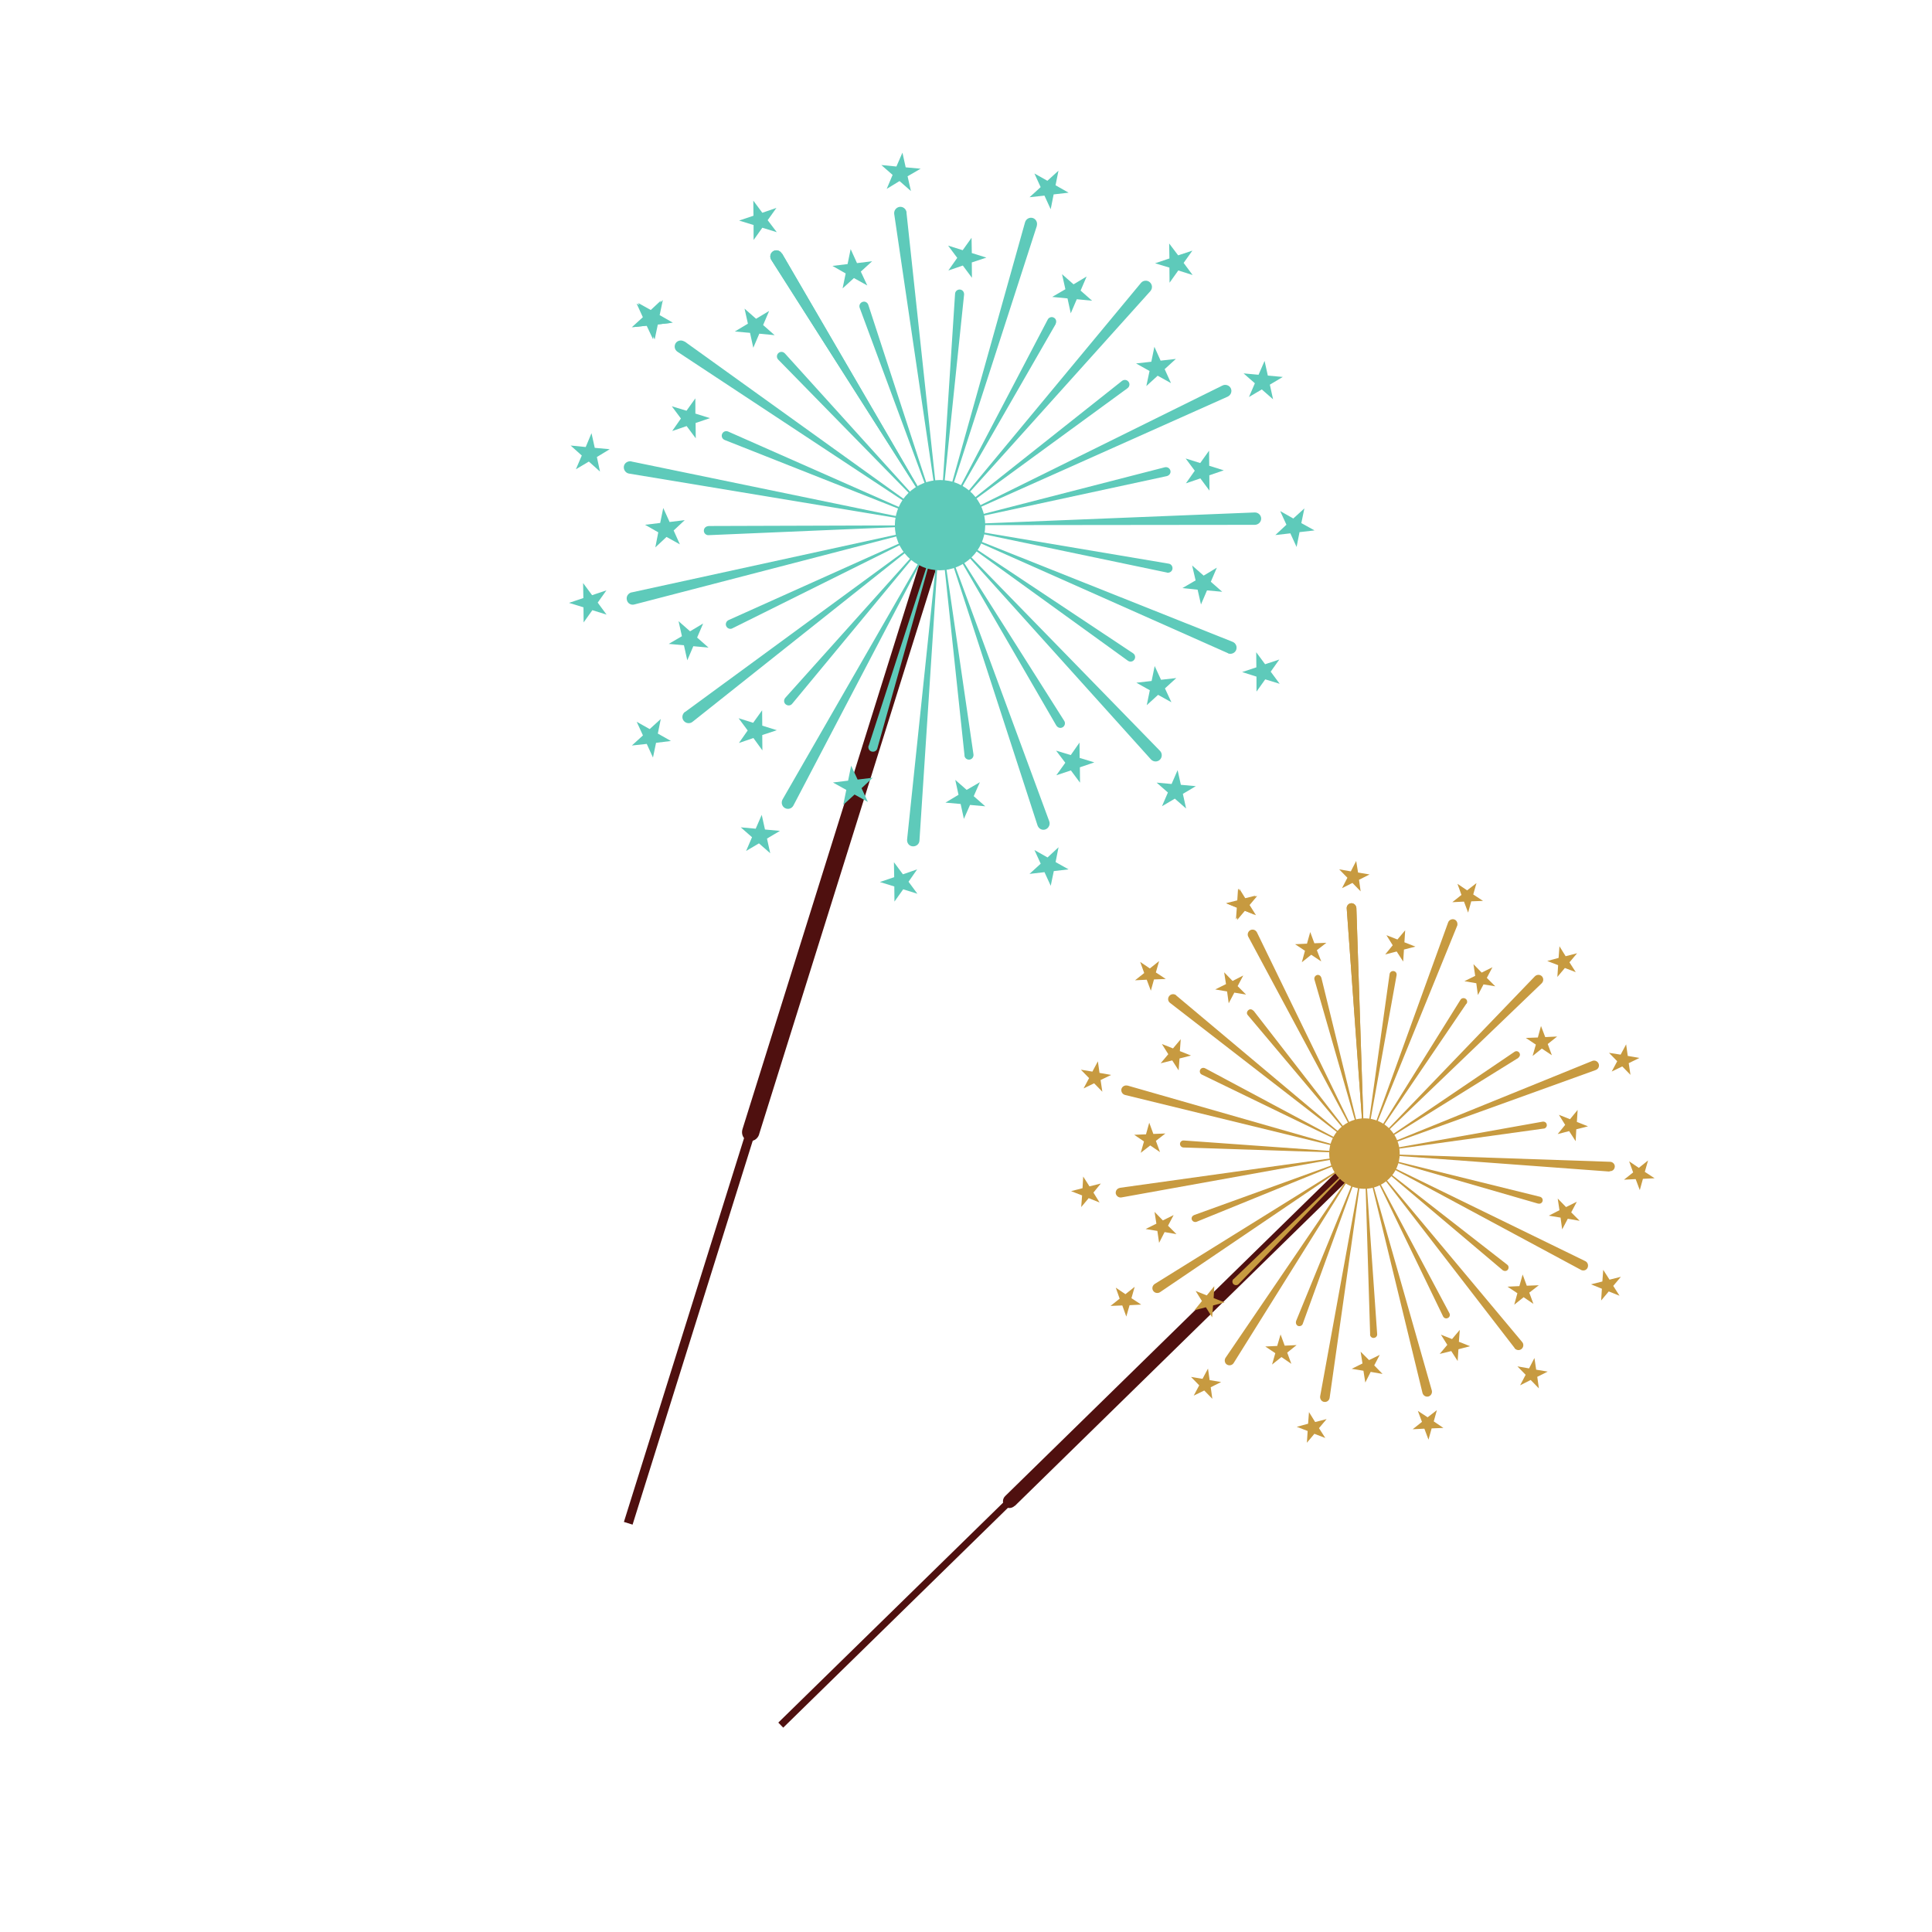 <svg width="304" height="304" viewBox="0 0 304 304" fill="none" xmlns="http://www.w3.org/2000/svg">
<g clip-path="url(#clip0_17_3060)">
<path d="M131.948 136.354L130.584 135.929L98.172 239.475L99.536 239.9L131.948 136.354Z" fill="#4F100F"/>
<path d="M119.454 178.482C119.219 179.266 118.427 179.705 117.7 179.491C116.973 179.277 116.591 178.467 116.827 177.684L146.647 82.396C146.882 81.612 147.675 81.172 148.402 81.387C149.129 81.601 149.529 82.43 149.275 83.194L119.455 178.445L119.454 178.482Z" fill="#4F100F"/>
<path d="M123.041 39.876L147.935 82.617L121.361 40.886C121.068 40.433 121.208 39.817 121.642 39.541C122.095 39.247 122.711 39.386 123.004 39.876L123.041 39.876Z" fill="#5ECABA"/>
<path d="M136.629 47.971L147.935 82.617L135.274 48.442C135.13 48.066 135.323 47.656 135.699 47.511C136.076 47.366 136.485 47.558 136.629 47.971Z" fill="#5ECABA"/>
<path d="M142.634 33.443L147.916 82.635L140.703 33.664C140.636 33.139 140.998 32.638 141.542 32.551C142.067 32.482 142.568 32.844 142.653 33.425L142.634 33.443Z" fill="#5ECABA"/>
<path d="M151.699 46.352L147.916 82.635L150.279 46.223C150.303 45.83 150.644 45.535 151.037 45.558C151.429 45.581 151.724 45.922 151.699 46.352Z" fill="#5ECABA"/>
<path d="M163.156 35.519L147.935 82.617L161.292 34.973C161.449 34.451 161.977 34.158 162.48 34.295C163.002 34.45 163.294 34.978 163.137 35.538L163.156 35.519Z" fill="#5ECABA"/>
<path d="M166.121 50.976L147.916 82.635L164.858 50.287C165.032 49.934 165.483 49.789 165.817 49.98C166.17 50.153 166.295 50.585 166.103 50.957L166.121 50.976Z" fill="#5ECABA"/>
<path d="M181.036 45.78L147.916 82.635L179.538 44.509C179.881 44.101 180.499 44.052 180.906 44.394C181.313 44.735 181.398 45.354 181.017 45.799L181.036 45.78Z" fill="#5ECABA"/>
<path d="M177.416 61.084L147.935 82.617L176.552 59.933C176.874 59.693 177.322 59.736 177.561 60.057C177.819 60.359 177.756 60.827 177.416 61.084Z" fill="#5ECABA"/>
<path d="M193.175 62.412L147.935 82.617L192.357 60.661C192.829 60.424 193.425 60.618 193.662 61.089C193.898 61.559 193.703 62.156 193.175 62.412Z" fill="#5ECABA"/>
<path d="M183.605 74.914L147.935 82.617L183.287 73.525C183.681 73.436 184.053 73.665 184.16 74.041C184.267 74.416 184.018 74.806 183.605 74.914Z" fill="#5ECABA"/>
<path d="M197.478 82.582L147.916 82.635L197.431 80.635C197.974 80.623 198.417 81.04 198.447 81.564C198.458 82.107 198.04 82.551 197.478 82.582Z" fill="#5ECABA"/>
<path d="M183.635 90.093L147.954 82.636L183.898 88.692C184.291 88.753 184.547 89.13 184.486 89.523C184.424 89.915 184.046 90.173 183.616 90.112L183.635 90.093Z" fill="#5ECABA"/>
<path d="M193.228 102.783L147.935 82.654L193.964 100.995C194.466 101.207 194.702 101.752 194.508 102.274C194.314 102.758 193.749 103.014 193.209 102.801L193.228 102.783Z" fill="#5ECABA"/>
<path d="M177.471 103.964L147.935 82.617L178.292 102.794C178.626 103.023 178.713 103.454 178.484 103.789C178.255 104.123 177.823 104.211 177.471 103.964Z" fill="#5ECABA"/>
<path d="M181.109 119.503L147.916 82.635L182.531 118.154C182.9 118.533 182.891 119.169 182.512 119.539C182.132 119.909 181.515 119.92 181.109 119.503Z" fill="#5ECABA"/>
<path d="M166.21 114.163L147.954 82.636L167.456 113.429C167.676 113.768 167.557 114.216 167.236 114.418C166.896 114.639 166.467 114.54 166.229 114.182L166.21 114.163Z" fill="#5ECABA"/>
<path d="M163.257 129.887L147.916 82.635L165.101 129.235C165.281 129.723 165.03 130.301 164.522 130.501C164.013 130.7 163.456 130.432 163.257 129.887Z" fill="#5ECABA"/>
<path d="M151.77 118.896L147.916 82.635L153.176 118.707C153.227 119.101 152.959 119.472 152.566 119.523C152.172 119.575 151.801 119.308 151.751 118.877L151.77 118.896Z" fill="#5ECABA"/>
<path d="M142.732 132.097L147.916 82.635L144.676 132.27C144.65 132.812 144.176 133.2 143.634 133.174C143.091 133.149 142.686 132.695 142.732 132.097Z" fill="#5ECABA"/>
<path d="M136.687 117.352L147.916 82.635L138.047 117.762C137.948 118.153 137.552 118.355 137.161 118.256C136.769 118.158 136.55 117.744 136.668 117.334L136.687 117.352Z" fill="#5ECABA"/>
<path d="M123.13 125.802L147.935 82.654L124.839 126.758C124.589 127.223 124.006 127.422 123.523 127.155C123.059 126.906 122.861 126.323 123.13 125.802Z" fill="#5ECABA"/>
<path d="M123.56 109.805L147.935 82.617L124.651 110.735C124.403 111.051 123.954 111.083 123.639 110.836C123.324 110.589 123.293 110.139 123.56 109.805Z" fill="#5ECABA"/>
<path d="M107.788 112.034L147.935 82.617L108.964 113.582C108.548 113.914 107.931 113.851 107.582 113.416C107.25 113.001 107.315 112.384 107.77 112.015L107.788 112.034Z" fill="#5ECABA"/>
<path d="M114.635 97.572L147.935 82.617L115.234 98.871C114.895 99.054 114.448 98.899 114.284 98.541C114.102 98.202 114.258 97.755 114.635 97.572Z" fill="#5ECABA"/>
<path d="M99.367 93.219L147.935 82.617L99.808 95.114C99.282 95.258 98.744 94.933 98.639 94.408C98.497 93.882 98.822 93.344 99.386 93.2L99.367 93.219Z" fill="#5ECABA"/>
<path d="M111.454 82.768L147.935 82.654L111.49 84.209C111.097 84.224 110.764 83.92 110.751 83.527C110.738 83.134 111.042 82.8 111.473 82.787L111.454 82.768Z" fill="#5ECABA"/>
<path d="M99.337 72.612L147.916 82.635L98.974 74.517C98.451 74.436 98.084 73.907 98.166 73.384C98.248 72.861 98.758 72.512 99.319 72.593L99.337 72.612Z" fill="#5ECABA"/>
<path d="M114.582 67.907L147.916 82.635L114.021 69.229C113.649 69.075 113.467 68.661 113.622 68.288C113.777 67.916 114.191 67.734 114.582 67.907Z" fill="#5ECABA"/>
<path d="M107.724 53.733L147.953 82.636L106.597 55.348C106.152 55.043 106.029 54.461 106.317 53.997C106.622 53.551 107.223 53.446 107.705 53.751L107.724 53.733Z" fill="#5ECABA"/>
<path d="M123.495 55.603L147.935 82.617L122.452 56.582C122.175 56.298 122.181 55.849 122.466 55.572C122.751 55.294 123.2 55.3 123.495 55.603Z" fill="#5ECABA"/>
<path d="M123.041 39.876L147.935 82.617L121.361 40.886C121.068 40.433 121.208 39.817 121.642 39.541C122.095 39.247 122.711 39.386 123.004 39.876L123.041 39.876Z" fill="#5ECABA"/>
<path d="M121.024 48.929L120.076 51.145L121.888 52.739L119.477 52.505L118.529 54.721L118.019 52.375L115.626 52.16L117.683 50.93L117.155 48.566L118.967 50.159L121.024 48.929Z" fill="#5ECABA"/>
<path d="M137.23 41.11L135.448 42.736L136.465 44.919L134.366 43.752L132.584 45.378L133.067 43.026L130.987 41.841L133.368 41.551L133.85 39.198L134.849 41.4L137.23 41.11Z" fill="#5ECABA"/>
<path d="M155.206 40.535L152.912 41.294L152.934 43.709L151.501 41.783L149.225 42.561L150.62 40.575L149.187 38.649L151.479 39.368L152.872 37.419L152.914 39.816L155.206 40.535Z" fill="#5ECABA"/>
<path d="M171.843 47.319L169.432 47.084L168.484 49.3L167.974 46.955L165.563 46.721L167.639 45.51L167.11 43.145L168.922 44.739L170.98 43.509L170.032 45.725L171.843 47.319Z" fill="#5ECABA"/>
<path d="M184.258 60.285L182.16 59.119L180.377 60.745L180.879 58.374L178.761 57.189L181.161 56.918L181.643 54.565L182.623 56.748L185.023 56.476L183.26 58.084L184.258 60.285Z" fill="#5ECABA"/>
<path d="M190.31 77.201L188.877 75.275L186.602 76.053L187.996 74.067L186.563 72.141L188.855 72.861L190.249 70.912L190.271 73.289L192.563 74.008L190.288 74.786L190.31 77.201Z" fill="#5ECABA"/>
<path d="M188.974 95.115L188.445 92.788L186.053 92.536L188.129 91.325L187.581 88.979L189.393 90.572L191.47 89.324L190.522 91.54L192.315 93.115L189.922 92.899L188.974 95.115Z" fill="#5ECABA"/>
<path d="M180.442 110.961L180.924 108.609L178.807 107.423L181.207 107.152L181.689 104.8L182.688 106.964L185.088 106.692L183.305 108.319L184.323 110.502L182.224 109.335L180.442 110.961Z" fill="#5ECABA"/>
<path d="M166.213 121.986L167.625 120.019L166.174 118.111L168.485 118.812L169.86 116.844L169.882 119.259L172.193 119.96L169.918 120.738L169.94 123.153L168.507 121.227L166.213 121.986Z" fill="#5ECABA"/>
<path d="M148.765 126.291L150.822 125.061L150.312 122.716L152.106 124.29L154.182 123.08L153.215 125.277L155.027 126.87L152.634 126.655L151.668 128.852L151.158 126.506L148.765 126.291Z" fill="#5ECABA"/>
<path d="M131.066 123.126L133.447 122.836L133.929 120.483L134.947 122.666L137.328 122.376L135.564 124.021L136.563 126.185L134.465 125.019L132.683 126.645L133.165 124.292L131.066 123.126Z" fill="#5ECABA"/>
<path d="M116.216 113.013L118.508 113.732L119.92 111.765L119.943 114.18L122.235 114.899L119.941 115.658L119.963 118.073L118.549 116.128L116.273 116.906L117.648 114.939L116.216 113.013Z" fill="#5ECABA"/>
<path d="M106.771 97.742L108.583 99.335L110.641 98.105L109.692 100.321L111.486 101.896L109.093 101.681L108.145 103.897L107.617 101.532L105.224 101.317L107.3 100.106L106.771 97.742Z" fill="#5ECABA"/>
<path d="M104.363 79.933L105.361 82.135L107.742 81.844L105.998 83.471L106.978 85.653L104.879 84.487L103.116 86.132L103.579 83.761L101.5 82.576L103.881 82.286L104.363 79.933Z" fill="#5ECABA"/>
<path d="M109.415 62.68L109.418 65.076L111.711 65.795L109.454 66.555L109.476 68.969L108.043 67.043L105.768 67.821L107.143 65.854L105.71 63.928L108.021 64.629L109.415 62.68Z" fill="#5ECABA"/>
<path d="M122.168 32.716L120.793 34.646L122.227 36.535L119.953 35.834L118.579 37.765L118.574 35.406L116.301 34.706L118.557 33.946L118.534 31.569L119.949 33.476L122.168 32.716Z" fill="#5ECABA"/>
<path d="M144.864 26.545L142.807 27.737L143.336 30.064L141.543 28.49L139.523 29.72L140.452 27.522L138.677 25.967L141.051 26.201L141.998 24.022L142.509 26.33L144.864 26.545Z" fill="#5ECABA"/>
<path d="M168.151 30.319L165.789 30.59L165.326 32.924L164.345 30.779L162.002 31.032L163.746 29.443L162.765 27.298L164.808 28.445L166.552 26.856L166.09 29.153L168.151 30.319Z" fill="#5ECABA"/>
<path d="M187.66 43.275L185.405 42.556L184.03 44.486L184.007 42.109L181.752 41.428L184.009 40.668L183.967 38.309L185.382 40.179L187.62 39.438L186.245 41.368L187.66 43.275Z" fill="#5ECABA"/>
<path d="M200.319 62.833L198.544 61.277L196.525 62.47L197.453 60.31L195.678 58.754L198.034 58.969L198.981 56.79L199.492 59.098L201.847 59.313L199.809 60.525L200.319 62.833Z" fill="#5ECABA"/>
<path d="M204.018 86.065L203.037 83.92L200.675 84.192L202.42 82.565L201.439 80.42L203.5 81.586L205.244 79.997L204.763 82.312L206.843 83.46L204.481 83.731L204.018 86.065Z" fill="#5ECABA"/>
<path d="M197.71 108.825L197.706 106.467L195.451 105.748L197.689 105.007L197.666 102.629L199.062 104.517L201.299 103.776L199.944 105.688L201.358 107.595L199.085 106.895L197.71 108.825Z" fill="#5ECABA"/>
<path d="M182.84 126.861L183.769 124.7L181.994 123.145L184.349 123.36L185.297 121.181L185.807 123.489L188.162 123.704L186.124 124.915L186.634 127.223L184.859 125.668L182.84 126.861Z" fill="#5ECABA"/>
<path d="M161.99 137.508L163.754 135.901L162.773 133.755L164.834 134.921L166.56 133.313L166.097 135.647L168.139 136.794L165.815 137.067L165.333 139.382L164.352 137.236L161.99 137.508Z" fill="#5ECABA"/>
<path d="M138.446 138.784L140.702 138.025L140.66 135.666L142.075 137.573L144.313 136.795L142.957 138.744L144.353 140.632L142.117 139.932L140.742 141.862L140.719 139.485L138.446 138.784Z" fill="#5ECABA"/>
<path d="M116.555 130.18L118.911 130.394L119.858 128.216L120.369 130.524L122.724 130.739L120.686 131.95L121.196 134.258L119.421 132.703L117.402 133.895L118.33 131.735L116.555 130.18Z" fill="#5ECABA"/>
<path d="M100.186 113.573L102.229 114.72L103.973 113.131L103.51 115.427L105.572 116.593L103.228 116.884L102.746 119.199L101.766 117.054L99.423 117.307L101.167 115.718L100.186 113.573Z" fill="#5ECABA"/>
<path d="M91.751 91.744L93.165 93.651L95.422 92.892L94.047 94.822L95.444 96.71L93.207 96.01L91.833 97.94L91.81 95.563L89.536 94.862L91.793 94.103L91.751 91.744Z" fill="#5ECABA"/>
<path d="M93.073 68.159L93.584 70.467L95.939 70.682L93.919 71.912L94.411 74.201L92.655 72.627L90.617 73.838L91.545 71.678L89.789 70.104L92.163 70.338L93.073 68.159Z" fill="#5ECABA"/>
<path d="M103.958 47.325L103.514 49.64L105.575 50.806L103.213 51.078L102.751 53.375L101.751 51.248L99.408 51.501L101.152 49.912L100.171 47.767L102.233 48.933L103.958 47.325Z" fill="#5ECABA"/>
<path d="M104.297 47.216L103.796 49.587L105.875 50.772L103.513 51.044L103.012 53.415L102.013 51.214L99.633 51.466L101.396 49.859L100.416 47.676L102.515 48.843L104.297 47.216Z" fill="#5ECABA"/>
<path d="M154.699 84.736C153.524 88.466 149.546 90.571 145.8 89.423C142.035 88.256 139.957 84.263 141.133 80.534C142.289 76.786 146.286 74.699 150.032 75.847C153.778 76.996 155.875 81.007 154.699 84.736Z" fill="#5ECABA"/>
<path d="M183.826 212.575L183.049 211.781L122.441 271.075L123.218 271.868L183.826 212.575Z" fill="#4F100F"/>
<path d="M159.663 236.938C159.208 237.382 158.496 237.411 158.109 236.976C157.703 236.559 157.713 235.848 158.168 235.404L213.921 180.848C214.377 180.404 215.088 180.375 215.513 180.81C215.919 181.227 215.909 181.938 215.434 182.4L159.682 236.957L159.663 236.938Z" fill="#4F100F"/>
<path d="M213.424 142.867L214.698 181.531L211.907 142.943C211.875 142.531 212.18 142.16 212.592 142.127C213.004 142.095 213.374 142.398 213.424 142.867Z" fill="#C79A40"/>
<path d="M219.751 153.46L214.698 181.493L218.65 153.278C218.691 152.98 218.956 152.758 219.293 152.799C219.591 152.84 219.812 153.105 219.751 153.46Z" fill="#C79A40"/>
<path d="M229.275 145.692L214.698 181.531L227.86 145.152C227.996 144.76 228.448 144.541 228.84 144.677C229.231 144.812 229.412 145.264 229.293 145.674L229.275 145.692Z" fill="#C79A40"/>
<path d="M230.732 157.931L214.717 181.512L229.804 157.321C229.958 157.061 230.315 156.972 230.593 157.144C230.853 157.296 230.941 157.653 230.769 157.932L230.732 157.931Z" fill="#C79A40"/>
<path d="M242.606 154.702L214.699 181.493L241.516 153.622C241.82 153.327 242.288 153.313 242.602 153.598C242.898 153.901 242.91 154.369 242.606 154.702Z" fill="#C79A40"/>
<path d="M238.923 166.45L214.699 181.493L238.299 165.507C238.564 165.323 238.9 165.402 239.065 165.647C239.248 165.911 239.169 166.247 238.885 166.45L238.923 166.45Z" fill="#C79A40"/>
<path d="M251.08 168.371L214.698 181.493L250.539 166.942C250.934 166.778 251.38 166.971 251.543 167.366C251.706 167.761 251.513 168.208 251.08 168.371Z" fill="#C79A40"/>
<path d="M242.922 177.577L214.698 181.493L242.75 176.489C243.05 176.455 243.347 176.646 243.38 176.946C243.451 177.246 243.222 177.543 242.903 177.595L242.922 177.577Z" fill="#C79A40"/>
<path d="M253.252 184.343L214.699 181.493L253.349 182.809C253.76 182.814 254.111 183.174 254.087 183.566C254.062 183.997 253.739 184.311 253.272 184.287L253.252 184.343Z" fill="#C79A40"/>
<path d="M242.045 189.395L214.699 181.493L242.323 188.313C242.621 188.391 242.804 188.693 242.725 188.991C242.646 189.29 242.344 189.473 242.027 189.376L242.045 189.395Z" fill="#C79A40"/>
<path d="M248.75 199.805L214.699 181.493L249.461 198.447C249.833 198.639 249.977 199.09 249.803 199.481C249.629 199.872 249.177 200.016 248.768 199.824L248.75 199.805Z" fill="#C79A40"/>
<path d="M236.452 199.866L214.717 181.512L237.157 198.995C237.398 199.166 237.449 199.523 237.258 199.782C237.086 200.024 236.711 200.057 236.452 199.866Z" fill="#C79A40"/>
<path d="M238.339 212.129L214.698 181.493L239.513 211.169C239.789 211.491 239.745 211.977 239.423 212.254C239.101 212.531 238.615 212.488 238.32 212.147L238.339 212.129Z" fill="#C79A40"/>
<path d="M227.067 207.13L214.68 181.512L228.066 206.636C228.212 206.9 228.114 207.255 227.831 207.382C227.567 207.529 227.213 207.431 227.067 207.13Z" fill="#C79A40"/>
<path d="M223.829 219.183L214.68 181.512L225.294 218.788C225.401 219.201 225.171 219.61 224.776 219.736C224.363 219.844 223.954 219.615 223.829 219.183Z" fill="#C79A40"/>
<path d="M215.592 209.971L214.717 181.512L216.696 209.928C216.73 210.228 216.482 210.505 216.164 210.52C215.864 210.554 215.587 210.308 215.573 209.989L215.592 209.971Z" fill="#C79A40"/>
<path d="M207.725 219.704L214.68 181.512L209.219 219.946C209.157 220.376 208.76 220.652 208.368 220.591C207.957 220.549 207.663 220.134 207.725 219.704Z" fill="#C79A40"/>
<path d="M203.923 207.906L214.717 181.512L204.984 208.311C204.886 208.591 204.547 208.737 204.268 208.64C203.988 208.543 203.843 208.204 203.941 207.887L203.923 207.906Z" fill="#C79A40"/>
<path d="M192.837 213.652L214.717 181.512L194.117 214.472C193.906 214.825 193.418 214.932 193.065 214.722C192.712 214.512 192.607 214.024 192.837 213.652Z" fill="#C79A40"/>
<path d="M194.114 201.258L214.679 181.512L194.889 202.054C194.662 202.276 194.325 202.272 194.084 202.063C193.863 201.836 193.868 201.499 194.077 201.258L194.114 201.258Z" fill="#C79A40"/>
<path d="M181.694 202.03L214.717 181.512L182.519 203.331C182.179 203.551 181.693 203.471 181.455 203.112C181.216 202.754 181.317 202.287 181.694 202.03Z" fill="#C79A40"/>
<path d="M187.892 191.191L214.698 181.493L188.289 192.244C187.988 192.353 187.671 192.218 187.544 191.936C187.417 191.653 187.572 191.318 187.873 191.209L187.892 191.191Z" fill="#C79A40"/>
<path d="M176.235 186.899L214.698 181.531L176.457 188.417C176.044 188.487 175.655 188.202 175.567 187.808C175.498 187.396 175.766 186.987 176.216 186.917L176.235 186.899Z" fill="#C79A40"/>
<path d="M186.296 179.456L214.698 181.493L186.225 180.559C185.925 180.556 185.667 180.291 185.671 179.991C185.675 179.692 185.941 179.433 186.259 179.455L186.296 179.456Z" fill="#C79A40"/>
<path d="M177.433 170.817L214.699 181.493L177.02 172.291C176.61 172.174 176.372 171.778 176.452 171.367C176.552 170.975 176.967 170.718 177.396 170.817L177.433 170.817Z" fill="#C79A40"/>
<path d="M189.6 168.078L214.698 181.493L189.099 169.083C188.82 168.948 188.713 168.61 188.848 168.331C188.983 168.052 189.321 167.944 189.618 168.097L189.6 168.078Z" fill="#C79A40"/>
<path d="M185.044 156.608L214.699 181.493L184.092 157.794C183.758 157.528 183.709 157.06 183.976 156.726C184.242 156.392 184.711 156.342 185.063 156.589L185.044 156.608Z" fill="#C79A40"/>
<path d="M197.251 159.035L214.68 181.512L196.343 159.735C196.121 159.508 196.182 159.153 196.428 158.95C196.656 158.728 197.011 158.788 197.232 159.053L197.251 159.035Z" fill="#C79A40"/>
<path d="M197.779 146.707L214.699 181.493L196.422 147.402C196.221 147.044 196.358 146.578 196.736 146.358C197.113 146.175 197.56 146.293 197.779 146.707Z" fill="#C79A40"/>
<path d="M207.917 153.845L214.699 181.493L206.827 154.131C206.757 153.831 206.911 153.533 207.212 153.425C207.494 153.334 207.809 153.507 207.899 153.826L207.917 153.845Z" fill="#C79A40"/>
<path d="M213.424 142.867L214.698 181.531L211.907 142.943C211.875 142.531 212.18 142.16 212.592 142.127C213.004 142.095 213.374 142.398 213.424 142.867Z" fill="#C79A40"/>
<path d="M208.705 148.351L207.21 149.513L207.897 151.28L206.321 150.232L204.844 151.413L205.337 149.603L203.78 148.574L205.653 148.484L206.165 146.656L206.814 148.423L208.705 148.351Z" fill="#C79A40"/>
<path d="M222.716 148.947L220.912 149.412L220.792 151.301L219.766 149.717L217.963 150.182L219.144 148.736L218.155 147.153L219.886 147.828L221.104 146.382L220.984 148.271L222.716 148.947Z" fill="#C79A40"/>
<path d="M235.281 155.196L233.432 154.894L232.548 156.568L232.293 154.712L230.426 154.39L232.122 153.549L231.848 151.712L233.14 153.037L234.836 152.196L233.952 153.87L235.281 155.196Z" fill="#C79A40"/>
<path d="M244.187 166.044L242.611 164.996L241.154 166.158L241.665 164.367L240.089 163.319L241.981 163.248L242.474 161.438L243.142 163.187L245.015 163.097L243.538 164.277L244.187 166.044Z" fill="#C79A40"/>
<path d="M247.929 179.564L246.903 177.979L245.1 178.445L246.28 176.999L245.292 175.415L247.041 176.109L248.241 174.645L248.121 176.534L249.871 177.228L248.03 177.693L247.929 179.564Z" fill="#C79A40"/>
<path d="M245.807 193.445L245.552 191.589L243.703 191.286L245.381 190.426L245.107 188.589L246.417 189.933L248.114 189.092L247.229 190.766L248.558 192.092L246.691 191.77L245.807 193.445Z" fill="#C79A40"/>
<path d="M238.267 205.297L238.76 203.487L237.202 202.458L239.075 202.368L239.587 200.54L240.236 202.306L242.128 202.235L240.633 203.397L241.282 205.164L239.743 204.116L238.267 205.297Z" fill="#C79A40"/>
<path d="M226.535 213.038L227.734 211.611L226.727 210.008L228.477 210.703L229.695 209.257L229.556 211.127L231.306 211.822L229.484 212.306L229.364 214.157L228.357 212.592L226.535 213.038Z" fill="#C79A40"/>
<path d="M212.689 215.383L214.386 214.542L214.093 212.686L215.422 214.011L217.1 213.189L216.234 214.845L217.544 216.189L215.677 215.867L214.83 217.542L214.538 215.686L212.689 215.383Z" fill="#C79A40"/>
<path d="M199.094 211.873L200.967 211.783L201.498 209.974L202.147 211.74L204.02 211.65L202.543 212.831L203.192 214.598L201.635 213.531L200.159 214.712L200.67 212.921L199.094 211.873Z" fill="#C79A40"/>
<path d="M188.136 203.134L189.886 203.829L191.067 202.383L190.966 204.253L192.697 204.929L190.875 205.413L190.736 207.283L189.748 205.699L187.944 206.164L189.125 204.718L188.136 203.134Z" fill="#C79A40"/>
<path d="M181.666 190.687L182.976 192.031L184.672 191.19L183.788 192.865L185.117 194.19L183.25 193.869L182.384 195.562L182.111 193.687L180.262 193.385L181.958 192.544L181.666 190.687Z" fill="#C79A40"/>
<path d="M180.833 176.659L181.482 178.426L183.373 178.355L181.879 179.516L182.528 181.283L180.989 180.236L179.494 181.397L180.006 179.606L178.467 178.559L180.321 178.487L180.833 176.659Z" fill="#C79A40"/>
<path d="M185.789 163.522L185.651 165.392L187.401 166.087L185.597 166.552L185.459 168.422L184.451 166.857L182.63 167.303L183.829 165.876L182.822 164.274L184.571 164.968L185.789 163.522Z" fill="#C79A40"/>
<path d="M195.625 153.494L194.741 155.168L196.07 156.494L194.221 156.191L193.337 157.866L193.082 156.01L191.215 155.688L192.911 154.847L192.619 152.991L193.947 154.354L195.625 153.494Z" fill="#C79A40"/>
<path d="M215.5 137.595L213.841 138.436L214.097 140.255L212.805 138.929L211.165 139.752L212.012 138.115L210.72 136.79L212.55 137.111L213.396 135.474L213.689 137.293L215.5 137.595Z" fill="#C79A40"/>
<path d="M233.354 141.754L231.5 141.826L231.007 143.598L230.357 141.868L228.522 141.959L229.96 140.816L229.33 139.068L230.85 140.096L232.326 138.953L231.814 140.744L233.354 141.754Z" fill="#C79A40"/>
<path d="M247.945 152.968L246.233 152.312L245.052 153.72L245.172 151.869L243.459 151.212L245.244 150.728L245.382 148.895L246.352 150.46L248.155 149.995L246.956 151.422L247.945 152.968Z" fill="#C79A40"/>
<path d="M256.553 169.128L255.262 167.802L253.603 168.606L254.468 166.988L253.177 165.663L255.007 165.947L255.872 164.328L256.127 166.147L257.957 166.468L256.28 167.29L256.553 169.128Z" fill="#C79A40"/>
<path d="M258.022 187.262L257.372 185.533L255.536 185.624L256.975 184.48L256.344 182.732L257.865 183.761L259.322 182.599L258.81 184.389L260.35 185.399L258.514 185.49L258.022 187.262Z" fill="#C79A40"/>
<path d="M251.939 204.634L252.058 202.783L250.346 202.089L252.131 201.642L252.268 199.809L253.258 201.356L255.042 200.909L253.843 202.336L254.832 203.882L253.138 203.207L251.939 204.634Z" fill="#C79A40"/>
<path d="M239.193 217.978L240.059 216.323L238.767 214.998L240.597 215.319L241.443 213.681L241.717 215.519L243.528 215.821L241.888 216.644L242.144 218.462L240.852 217.137L239.193 217.978Z" fill="#C79A40"/>
<path d="M222.289 224.892L223.747 223.73L223.097 222L224.636 223.01L226.093 221.886L225.601 223.658L227.121 224.686L225.267 224.758L224.774 226.53L224.125 224.801L222.289 224.892Z" fill="#C79A40"/>
<path d="M204.046 224.509L205.83 224.024L205.968 222.192L206.939 223.757L208.742 223.291L207.543 224.718L208.532 226.265L206.819 225.608L205.639 227.017L205.758 225.165L204.046 224.509Z" fill="#C79A40"/>
<path d="M187.404 216.658L189.215 216.96L190.08 215.342L190.336 217.16L192.147 217.462L190.507 218.285L190.762 220.104L189.489 218.797L187.831 219.601L188.696 217.983L187.404 216.658Z" fill="#C79A40"/>
<path d="M175.566 202.612L177.086 203.641L178.544 202.479L178.032 204.27L179.571 205.28L177.736 205.371L177.224 207.161L176.594 205.413L174.74 205.485L176.178 204.342L175.566 202.612Z" fill="#C79A40"/>
<path d="M170.439 185.128L171.428 186.674L173.212 186.227L172.051 187.654L173.021 189.219L171.308 188.525L170.128 189.934L170.266 188.101L168.535 187.426L170.338 186.961L170.439 185.128Z" fill="#C79A40"/>
<path d="M172.752 167L173.007 168.819L174.837 169.14L173.178 169.944L173.452 171.781L172.16 170.456L170.502 171.26L171.367 169.641L170.075 168.316L171.887 168.618L172.752 167Z" fill="#C79A40"/>
<path d="M182.387 151.223L181.875 153.014L183.433 154.043L181.579 154.115L181.086 155.887L180.437 154.158L178.601 154.248L180.04 153.105L179.409 151.357L180.929 152.385L182.387 151.223Z" fill="#C79A40"/>
<path d="M197.579 140.921L196.417 142.349L197.387 143.914L195.675 143.22L194.476 144.647L194.614 142.814L192.902 142.12L194.686 141.673L194.806 139.822L195.795 141.368L197.579 140.921Z" fill="#C79A40"/>
<path d="M197.822 140.98L196.623 142.407L197.63 144.01L195.88 143.316L194.662 144.761L194.8 142.891L193.07 142.178L194.891 141.732L195.011 139.843L196 141.427L197.822 140.98Z" fill="#C79A40"/>
<path d="M218.573 185.469C216.372 187.615 212.872 187.592 210.732 185.396C208.592 183.2 208.622 179.7 210.823 177.555C213.024 175.41 216.542 175.451 218.664 177.628C220.805 179.825 220.774 183.324 218.573 185.469Z" fill="#C79A40"/>
</g>
<defs>
<clipPath id="clip0_17_3060">
<rect width="221.333" height="208.313" fill="white" transform="translate(149.185) rotate(45.738)"/>
</clipPath>
</defs>
</svg>
